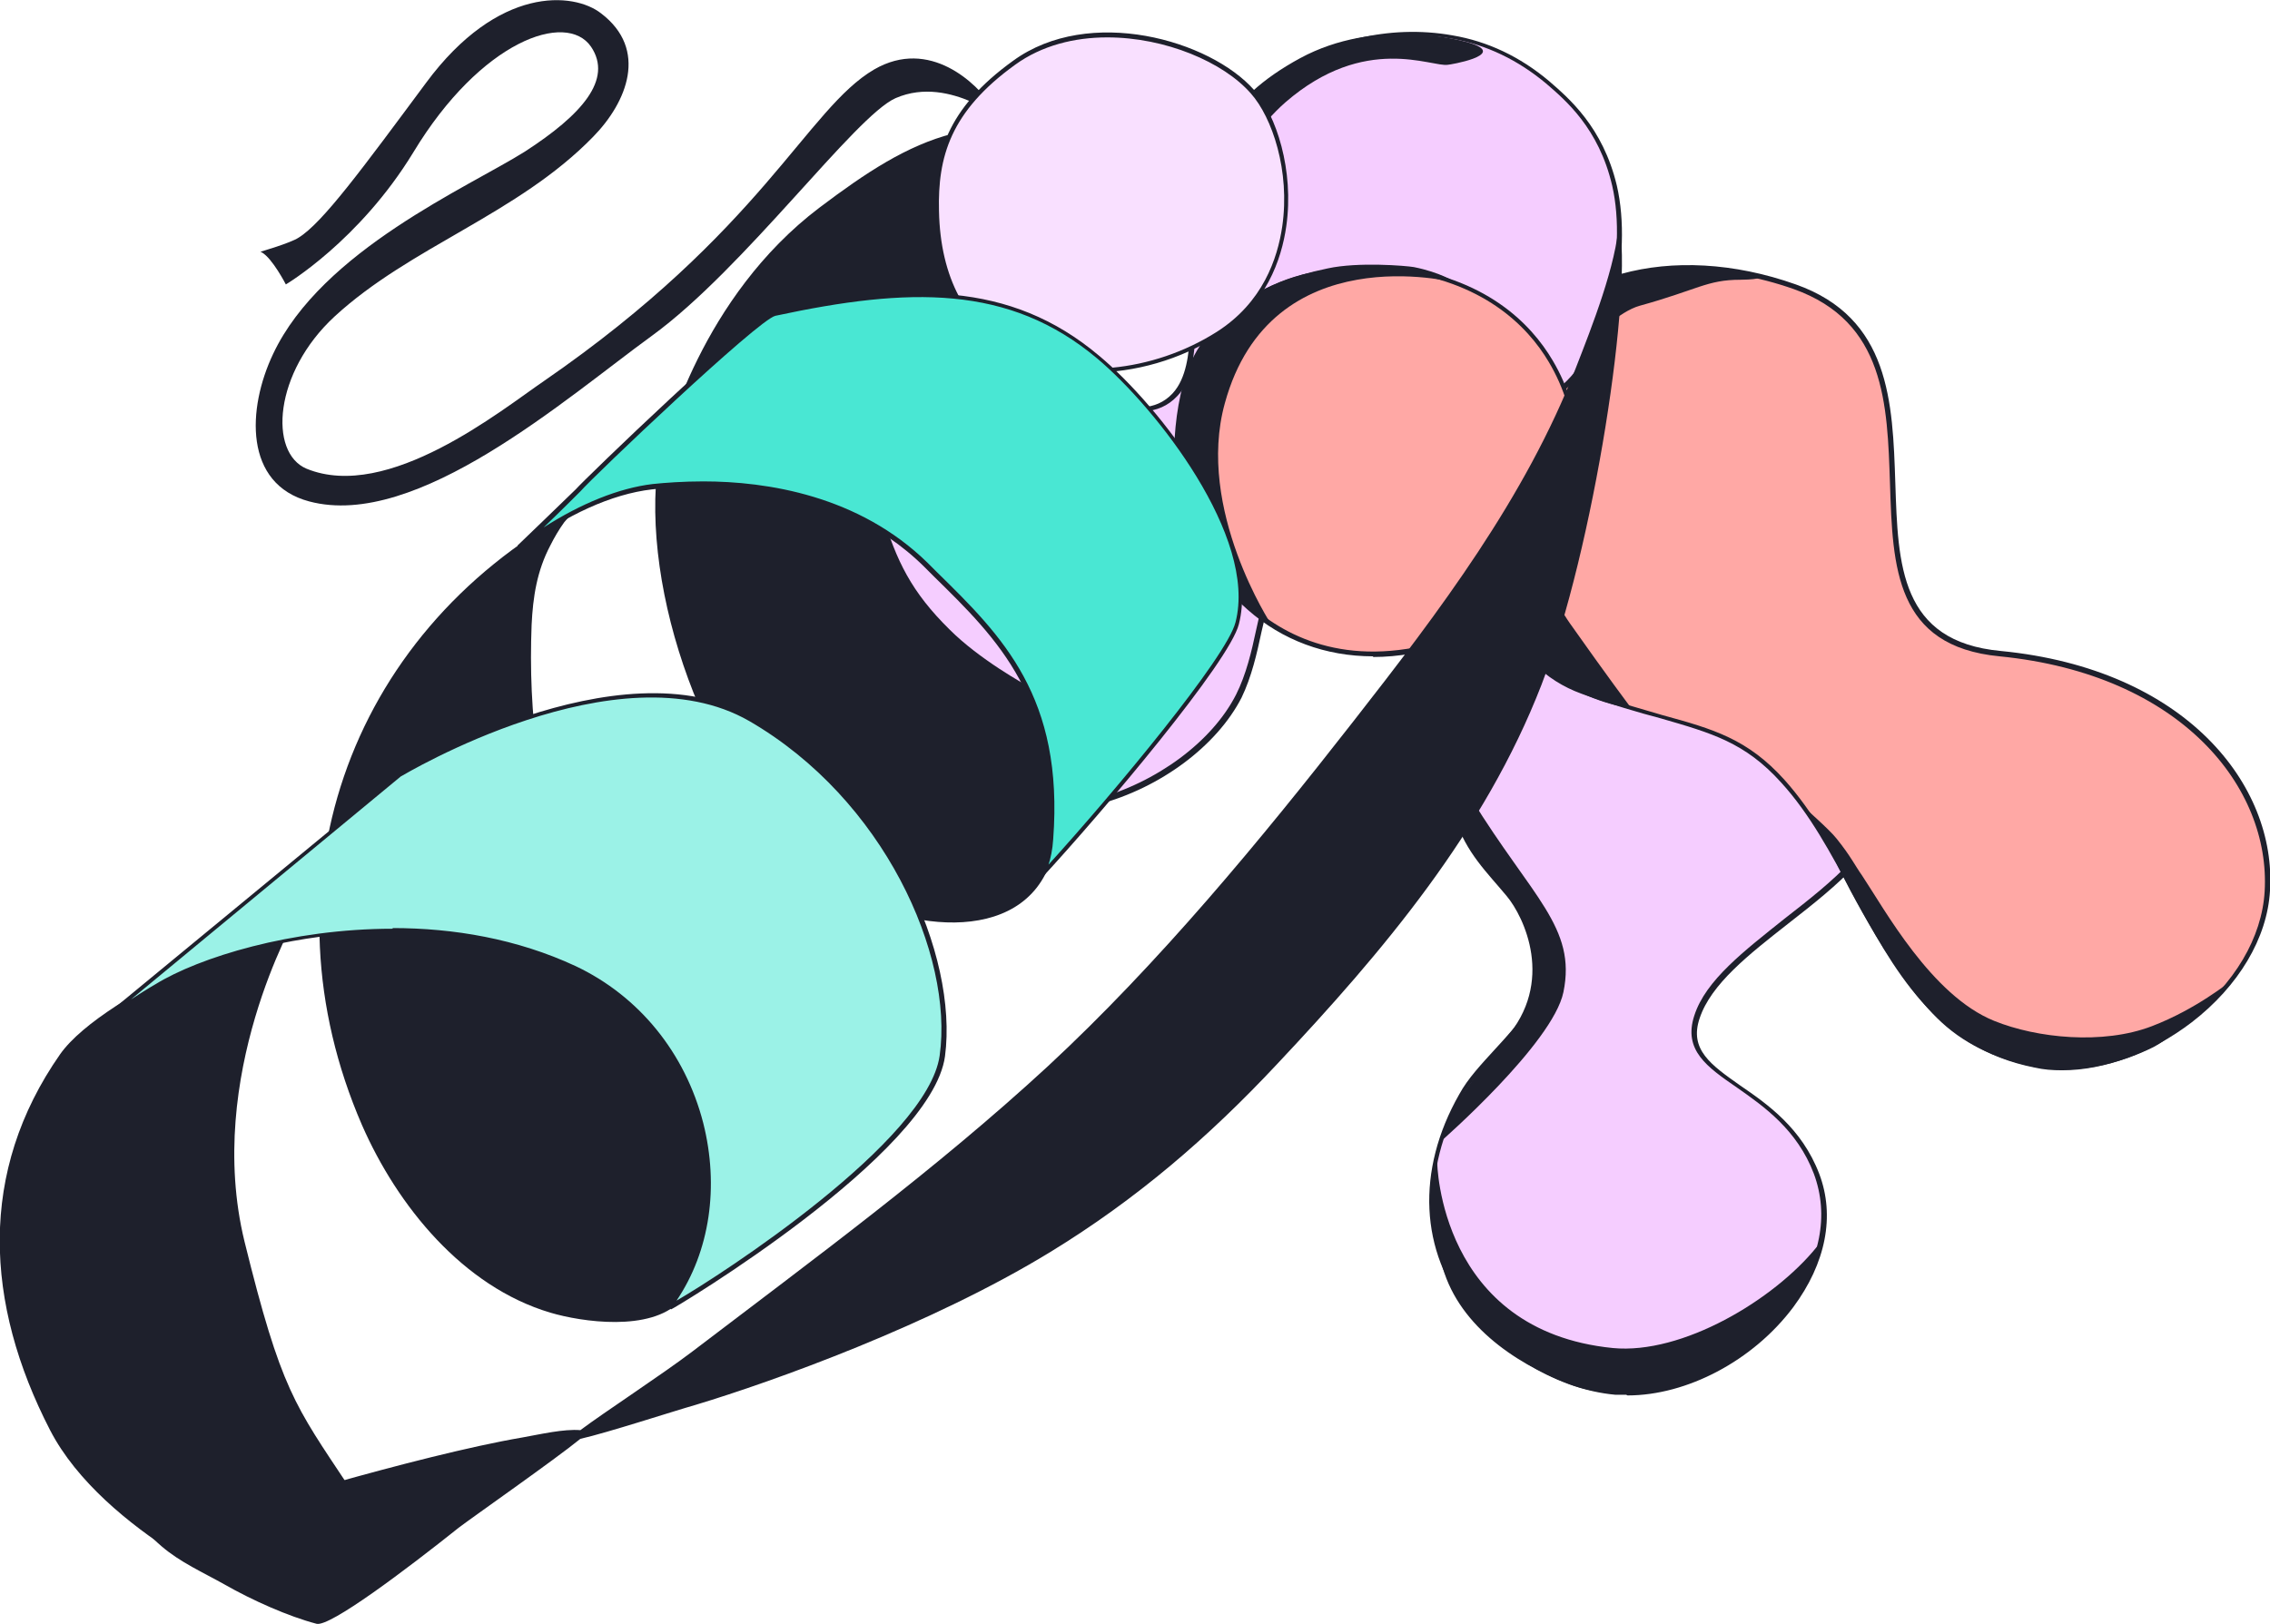 <?xml version="1.0" encoding="UTF-8"?>
<svg id="Layer_2" data-name="Layer 2" xmlns="http://www.w3.org/2000/svg" viewBox="0 0 33.99 24.32">
  <defs>
    <style>
      .cls-1, .cls-2, .cls-3, .cls-4, .cls-5, .cls-6 {
        fill-rule: evenodd;
      }

      .cls-1, .cls-2, .cls-3, .cls-4, .cls-5, .cls-6, .cls-7 {
        stroke-width: 0px;
      }

      .cls-1, .cls-7 {
        fill: #1e202c;
      }

      .cls-2 {
        fill: #49e7d3;
      }

      .cls-3 {
        fill: #ffa8a5;
      }

      .cls-4 {
        fill: #f5cdff;
      }

      .cls-5 {
        fill: #9bf2e7;
      }

      .cls-6 {
        fill: #f9e0ff;
      }
    </style>
  </defs>
  <g id="Layer_1-2" data-name="Layer 1">
    <g>
      <path class="cls-4" d="m23.84,9.1c-.83.44-2.06.58-2.09,2.15-.04,1.96,1.44,2.14,1.37,3.26-.04.74-.91,1.27-1.25,1.89-.58,1.04-.63,2.28.15,3.23.23.28.52.54.83.74.4.26.87.45,1.35.48,1.65.13,3.6-1.68,3-3.27-.52-1.39-2.11-1.38-1.79-2.35.37-1.15,2.78-1.98,2.86-3.33.03-.46-.67-1.93-.94-2.33-.66-.96-2.54-.98-3.47-.48"/>
      <path class="cls-7" d="m24.35,20.89c-.06,0-.11,0-.16,0-.45-.04-.93-.21-1.36-.49-.31-.2-.6-.46-.83-.75-.74-.9-.8-2.12-.15-3.26.13-.24.34-.46.54-.68.34-.37.68-.74.71-1.2.03-.48-.23-.78-.53-1.13-.4-.47-.86-1.01-.84-2.13.03-1.28.86-1.63,1.59-1.94.18-.08.36-.15.52-.24h0c.92-.49,2.84-.5,3.52.49.28.41.98,1.89.95,2.35-.05.76-.8,1.35-1.53,1.92-.6.47-1.16.91-1.33,1.42-.16.47.17.7.61,1.01.41.28.92.64,1.18,1.32.24.63.1,1.34-.39,2-.6.8-1.59,1.32-2.48,1.32Zm-.49-11.77c-.16.09-.34.16-.52.24-.75.32-1.53.65-1.55,1.89-.02,1.09.43,1.62.82,2.08.31.36.58.68.55,1.18-.03.48-.38.86-.73,1.24-.21.22-.4.44-.53.67-.63,1.12-.57,2.32.15,3.19.23.28.51.54.82.73.42.27.89.44,1.33.48.05,0,.11,0,.16,0,.86,0,1.84-.52,2.42-1.3.48-.64.61-1.32.38-1.94-.25-.66-.75-1.01-1.15-1.29-.45-.31-.81-.56-.64-1.08.17-.53.75-.97,1.35-1.45.72-.56,1.46-1.14,1.51-1.87.03-.45-.66-1.9-.94-2.31-.66-.96-2.54-.95-3.43-.47h0Z"/>
    </g>
    <path class="cls-1" d="m21.74,11.3s-.08.05-.08.07c0,.29.05.63.13.89.16.51.48.81.77,1.16.26.31.73,1.29-.02,2.14-.88,1-.96,1.53-.96,1.53,0,0,1.67-1.46,1.83-2.23.2-.97-.47-1.42-1.38-2.9-.16-.27-.13-.65-.29-.66Z"/>
    <path class="cls-1" d="m21.51,17.41s-.03,0-.1.57c-.01.12.1.63.17.92.22.92,1.09,1.51,1.89,1.82.89.35,1.79-.02,2.27-.23,1.09-.5,1.62-2.01,1.46-1.81-.64.79-2.01,1.61-3.05,1.51-2.6-.26-2.63-2.78-2.63-2.78Z"/>
    <g>
      <path class="cls-3" d="m29.95,9.79c2.76.27,4.09,2.01,4,3.55-.1,1.57-2.04,2.91-3.48,2.62-2.22-.44-2.5-2.85-3.78-4.26-.79-.88-1.46-.78-3-1.33-1.83-.66-1.69-3.6-1.08-4.9.58-1.25,2.31-1.87,4.26-1.18,2.83,1,.06,5.2,3.07,5.49Z"/>
      <path class="cls-7" d="m30.87,16.03c-.14,0-.27-.01-.4-.04-1.49-.29-2.12-1.48-2.74-2.62-.31-.58-.63-1.18-1.06-1.65-.54-.6-1.04-.74-1.8-.96-.34-.09-.72-.2-1.19-.37-.55-.2-.96-.61-1.22-1.23-.47-1.14-.31-2.78.13-3.71.63-1.35,2.44-1.85,4.3-1.19,1.41.5,1.45,1.76,1.49,2.98.04,1.22.07,2.37,1.58,2.51h0c2.77.27,4.13,2.01,4.03,3.59-.04.71-.47,1.43-1.17,1.97-.6.46-1.31.72-1.94.72Zm-5.59-11.99c-1.19,0-2.2.52-2.63,1.44-.43.91-.59,2.53-.12,3.66.25.6.65,1,1.18,1.2.46.17.85.27,1.18.37.77.21,1.28.36,1.83.97.43.48.76,1.08,1.07,1.67.61,1.13,1.23,2.3,2.69,2.59.7.14,1.58-.12,2.29-.67.69-.53,1.1-1.23,1.14-1.92.09-1.55-1.24-3.25-3.97-3.52h0c-1.56-.15-1.6-1.33-1.64-2.58-.04-1.2-.07-2.43-1.44-2.92-.54-.19-1.08-.28-1.58-.28Z"/>
    </g>
    <path class="cls-1" d="m23.91,4.72c-.24-.52.55-.63.64-.65.42-.09.88-.06,1.29-.03.1,0,.91.14.22.15-.5,0-.64.15-1.51.39-.57.16-1.67,1.42-1.62,2.63.03.71.11,1.46.58,2.13.55.78.91,1.26.91,1.26,0,0-.48-.03-1.07-.4-.47-.29-.83-1.03-1.13-2.03-.28-.92.08-1.77.13-1.93.01-.04.17-.08.2-.09.17-.08.34-.18.48-.3.36-.31,1.07-.71.87-1.14Z"/>
    <path class="cls-1" d="m27,12.07s.35.55.47.8c.21.44.91,1.8,1.6,2.44.4.37.9.57,1.39.67.6.12,1.27-.04,1.79-.3.19-.1.54-.38.77-.59.13-.12.27-.26.33-.35.03-.04-.45.37-1.13.63-.73.28-1.72.18-2.36-.08-.94-.38-1.64-1.67-1.98-2.18-.1-.14-.17-.29-.38-.55-.1-.13-.51-.49-.51-.49Z"/>
    <g>
      <path class="cls-4" d="m15.89,6.01c-1.05-.03-1.97.57-2.74,1.31-1.09,1.04-.75,2.34-.56,2.87.54,1.46,2.37,2.21,3.82,1.82.83-.22,1.73-.8,2.13-1.58.23-.46.28-.99.42-1.47.18-.65.46-1.26.85-1.81.76-1.05,2.42-.55,3.46-1.24.81-.54,1.13-2.12.89-3.12-.2-.87-.71-1.3-1.01-1.55-.41-.35-.89-.58-1.42-.67-1.72-.3-3.63.78-3.82,2.59-.07.62-.02,1.25-.06,1.87-.02.3-.05.67-.26.9-.4.42-.96.12-1.69.1Z"/>
      <path class="cls-7" d="m15.61,12.14c-1.31,0-2.62-.79-3.05-1.94-.24-.65-.49-1.9.57-2.9.96-.92,1.87-1.35,2.76-1.32h0c.23,0,.44.04.63.07.43.07.78.12,1.04-.16.21-.23.24-.6.26-.88.02-.27.02-.55.02-.81,0-.35,0-.7.04-1.05.08-.77.49-1.47,1.15-1.97.76-.57,1.77-.82,2.72-.65.53.09,1.01.32,1.44.68.3.26.81.69,1.02,1.57.24,1.04-.09,2.62-.91,3.16-.45.3-1.03.38-1.58.45-.74.1-1.44.19-1.86.78-.37.51-.65,1.11-.85,1.8-.05.16-.08.33-.12.49-.07.33-.15.68-.3.99-.37.72-1.21,1.35-2.15,1.6-.27.07-.54.11-.81.11Zm.19-6.1c-.85,0-1.71.43-2.63,1.3-1.03.98-.79,2.19-.55,2.83.5,1.37,2.27,2.21,3.78,1.8.92-.25,1.75-.86,2.11-1.57.15-.3.23-.64.3-.97.04-.17.07-.33.12-.5.2-.69.48-1.3.86-1.82.44-.61,1.19-.71,1.91-.8.55-.07,1.11-.15,1.56-.44.78-.52,1.11-2.09.88-3.09-.2-.86-.7-1.28-.99-1.53-.42-.35-.89-.58-1.41-.67-.92-.16-1.92.08-2.66.64-.64.48-1.04,1.17-1.12,1.92-.04.35-.04.7-.04,1.05,0,.27,0,.55-.02.82-.02.29-.04.68-.27.92-.29.31-.67.25-1.1.18-.19-.03-.4-.06-.62-.07h0s-.06,0-.09,0Z"/>
    </g>
    <path class="cls-1" d="m17.89,3.29c-.06.4.59-1.09,1.36-1.76,1.19-1.03,2.19-.52,2.43-.56.03,0,.85-.14.38-.31-.19-.07-1.46-.4-2.59.21-1.16.63-1.42,1.36-1.58,2.42Z"/>
    <g>
      <path class="cls-3" d="m20.86,4.01c-.86.05-2.66-.16-3.17,2.33-.32,1.58,1.16,4.2,4.04,3.26.69-.23,1.4-.81,1.68-1.51.62-1.56-.02-3.79-2.54-4.07Z"/>
      <path class="cls-7" d="m20.56,9.83c-.71,0-1.36-.24-1.88-.7-.78-.69-1.21-1.87-1.02-2.79.47-2.28,2.01-2.32,2.94-2.35.1,0,.18,0,.27,0h0c1.37.16,2.05.85,2.38,1.41.47.79.54,1.83.19,2.71-.27.67-.95,1.28-1.7,1.53-.41.13-.8.2-1.18.2Zm.3-5.78c-.08,0-.17,0-.26,0-.9.02-2.41.06-2.87,2.29-.18.9.24,2.05,1,2.73.55.49,1.52.97,2.99.49.73-.24,1.4-.84,1.66-1.49.35-.87.27-1.88-.19-2.65-.32-.54-.99-1.22-2.33-1.37Z"/>
    </g>
    <path class="cls-1" d="m21.78,4.22s-.21-.14-.61-.22c-.12-.02-.83-.08-1.29.02-1.06.22-1.57.63-1.92,1.17-.42.64-.42,1.79-.34,2.31.18,1.18,1.42,1.86,1.42,1.86,0,0-1.14-1.73-.7-3.32.69-2.52,3.44-1.81,3.44-1.81Z"/>
    <path class="cls-1" d="m3.41,19.25c.94-.88-.73-.68-1.63,1.35-.38.85-.08,1.95.64,2.56.28.24.62.39.94.57.42.24.96.48,1.38.59.2.05,1.34-.81,2.13-1.44.21-.16,1.44-1.02,1.82-1.33.4-.09,1.38-.41,1.73-.51,1.16-.35,3.53-1.2,5.31-2.29,1.29-.79,2.36-1.71,3.39-2.81,1.59-1.69,3.11-3.49,3.96-5.68.79-2.05,1.38-5.94,1.16-6.94-.03.63-.41,1.59-.64,2.18-.76,1.96-2.05,3.66-3.34,5.31-1.39,1.78-2.91,3.62-4.57,5.16-1.68,1.55-3.51,2.89-5.32,4.27-.46.35-1.32.91-1.68,1.18-.25-.02-.59.06-.87.11-1.58.27-4.43,1.15-4.51,1.19-.78.4-.76.16-.87-.06-.76-1.57,0-2.48.98-3.4Z"/>
    <path class="cls-1" d="m10.9,7.06c-.21-.04-1-.24-.99-.27.06-.21.59-2.34,2.36-3.68,1.39-1.05,2.46-1.63,4.44-.83,1.25.51,2.29,1.22,2.29,1.22,0,0-1.03-.44-2.06-.4-.54.02-1.38.34-1.93.9-1.35,1.4-1.04,1.71-1.53,2.3-.08.09-.14.15-.25.21-.64.33-1.59.71-2.32.56Z"/>
    <path class="cls-1" d="m3.9,3.77c-.06.03,0,0,0,0,0,0,.45-.13.57-.21.36-.22.96-1.04,1.91-2.32C7.46-.22,8.59-.12,9,.2c.71.54.39,1.33-.12,1.85-1.13,1.16-2.73,1.64-3.87,2.69-.91.84-.99,2.04-.42,2.28,1.22.5,2.92-.88,3.55-1.31,3.28-2.26,3.94-4.08,4.95-4.67.83-.48,1.54.21,1.77.56.22.33-.6-.5-1.45-.13-.61.27-2.26,2.55-3.65,3.56-1.28.93-3.52,2.91-5.13,2.48-.98-.26-.93-1.39-.54-2.21.73-1.55,2.93-2.5,3.77-3.03.85-.55,1.32-1.08.99-1.57-.37-.54-1.65-.09-2.66,1.58-.81,1.33-1.91,1.98-1.91,1.98,0,0-.2-.39-.36-.48Z"/>
    <g>
      <path class="cls-6" d="m15.18.94c-.97.71-1.17,1.39-1.15,2.22.06,2.69,2.68,2.81,4.21,1.84,1.43-.92,1.12-2.94.52-3.62-.65-.73-2.43-1.26-3.57-.44Z"/>
      <path class="cls-7" d="m16.35,5.59c-.44,0-.86-.09-1.21-.28-.51-.27-1.11-.86-1.14-2.15-.02-.83.17-1.53,1.17-2.25l.02.03-.02-.03c1.14-.83,2.95-.31,3.61.44.33.37.6,1.2.48,2.04-.07.49-.3,1.18-1.01,1.63-.58.37-1.26.56-1.9.56Zm.23-5.03c-.49,0-.98.12-1.38.41-.97.7-1.16,1.38-1.14,2.19.02,1,.41,1.72,1.11,2.09.84.45,2.09.33,3.05-.28.69-.44.91-1.1.98-1.58.12-.83-.15-1.63-.47-1.99-.41-.47-1.28-.84-2.15-.84Z"/>
    </g>
    <g>
      <path class="cls-1" d="m15.48,10.33c.37.78.53,1.64.27,2.52-.42,1.38-2.35,1.07-3.32.38-1.63-1.16-2.73-3.92-2.61-5.95,1.01-.27,2.25-.42,3.35.37.1.07.04.04.04.04.21.71.44,1.18,1.01,1.74.44.44,1.1.81,1.27.9Z"/>
      <path class="cls-1" d="m10.24,19.21s-.05.26-.06.28c-.44.46-1.47.31-1.94.17-1.31-.39-2.29-1.6-2.82-2.81-1.53-3.53-.24-7.33,3.15-9.19.06-.03-.08.11-.12.16-.08.11-.15.23-.21.35-.2.38-.26.77-.28,1.19-.05,1.29.09,2.75.68,3.91.64,1.27,1.84,2.02,3.16,2.46.4.13.81.24,1.24.24.05,0,.64-.1.64-.09-.03.17-.53.41-.66.49-.63.37-1.23.67-1.74,1.22-.23.25-.46.5-.62.81-.15.29-.17.62-.43.83"/>
      <path class="cls-1" d="m3.9,23.96s-2.35-.99-3.15-2.54c-.98-1.9-1.08-3.87.15-5.63.67-.95,3.53-2.05,3.53-2.05,0,0-1.37,2.38-.77,4.85.55,2.23.75,2.45,1.56,3.67.42.63-1.33,1.7-1.33,1.7Z"/>
      <g>
        <path class="cls-2" d="m7.78,8.19s.79-.76.87-.85c.16-.19,2.66-2.59,2.94-2.65,1.92-.41,3.5-.49,4.85.65.93.78,2.41,2.7,2.08,3.98-.14.54-1.95,2.71-2.96,3.8,0,0,.13-.15.16-.57.17-2.21-.85-3.1-1.87-4.11-1.19-1.18-2.94-1.31-4.1-1.17-1.05.13-1.97.9-1.98.9Z"/>
        <path class="cls-7" d="m15.57,13.17s-.02,0-.02,0c-.01-.01-.02-.03,0-.05,0,0,.12-.15.15-.55.16-2.09-.75-2.99-1.72-3.94l-.14-.14c-1.34-1.33-3.3-1.25-4.08-1.16-.6.07-1.28.38-1.93.87-.04.03-.04.03-.05.03-.01,0-.02,0-.03-.02,0-.01,0-.03,0-.04,0,0,.79-.76.87-.84.13-.15,2.66-2.59,2.96-2.66,2.02-.43,3.54-.47,4.88.66.9.75,2.43,2.7,2.09,4.02-.14.56-2.01,2.78-2.97,3.82,0,0-.02.01-.02.01Zm-5.04-5.96c.95,0,2.33.21,3.36,1.22l.14.14c.98.96,1.9,1.87,1.74,4-.01.16-.04.29-.07.38.99-1.09,2.67-3.11,2.8-3.63.33-1.28-1.19-3.21-2.07-3.95-1.32-1.11-2.82-1.07-4.82-.64-.26.06-2.72,2.4-2.92,2.63-.05.05-.32.32-.55.54.56-.36,1.13-.59,1.63-.65.19-.02.46-.04.77-.04Z"/>
      </g>
      <g>
        <path class="cls-5" d="m1.13,15.6s.22-.23,1.22-.84c.99-.61,3.9-1.37,6.25-.26,1.98.93,2.57,3.51,1.42,5.07-.03.04,3.88-2.29,4.08-3.76.2-1.47-.78-3.84-2.87-5.04-2-1.16-5.25.83-5.25.83L1.13,15.6Z"/>
        <path class="cls-7" d="m10.03,19.6s-.02,0-.03-.01c0-.01,0-.03,0-.04.54-.74.71-1.74.46-2.72-.26-1.03-.94-1.87-1.87-2.31-2.31-1.09-5.19-.37-6.22.26-.5.3-.8.51-.98.65l-.23.19s-.03,0-.04,0c-.01-.01-.01-.03,0-.04,0,0,.06-.07.25-.2l4.61-3.8s3.29-1.99,5.29-.84c1.23.71,1.93,1.72,2.3,2.44.47.91.68,1.88.58,2.64-.2,1.47-4.06,3.78-4.1,3.79h0Zm-4.15-5.7c.91,0,1.86.16,2.74.57.95.45,1.64,1.3,1.91,2.35.24.95.1,1.92-.4,2.66.66-.38,3.76-2.39,3.94-3.67.21-1.5-.83-3.84-2.85-5.01-1.96-1.13-5.18.81-5.22.83l-4.04,3.34c.11-.07.23-.15.37-.23.65-.4,2.03-.83,3.55-.83Z"/>
      </g>
    </g>
  </g>
</svg>